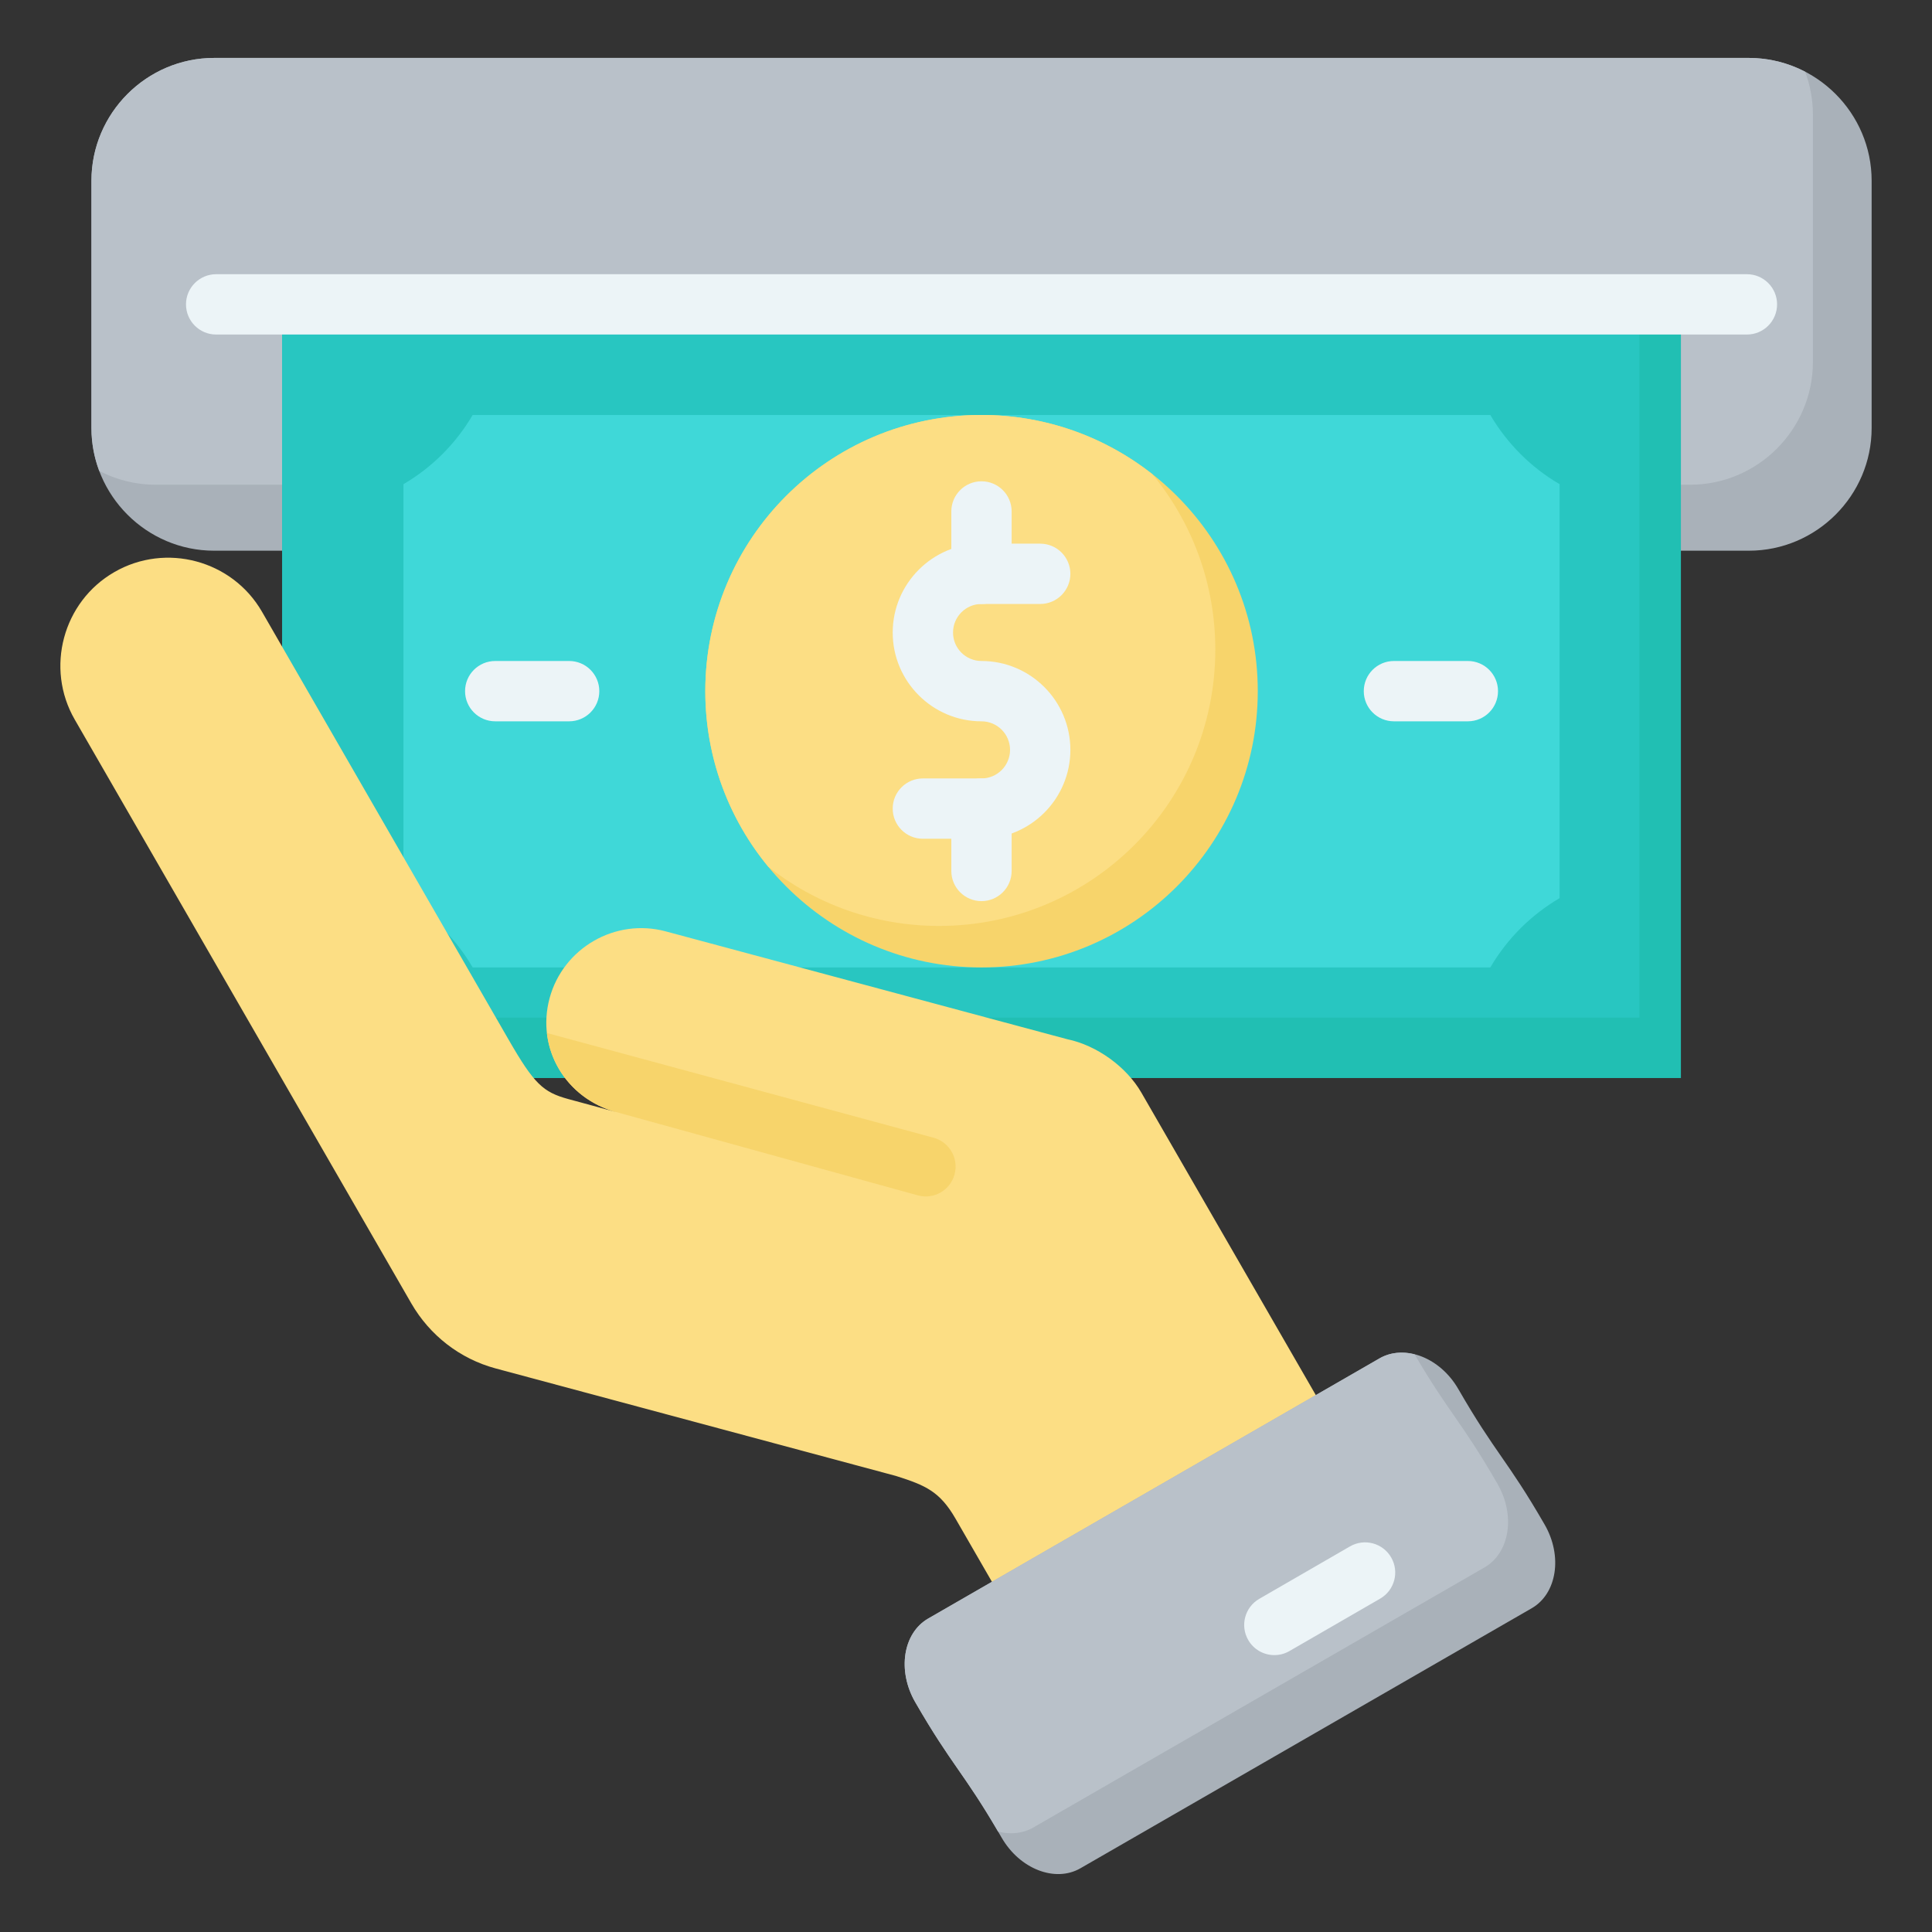<svg id="Layer_1" viewBox="0 0 512 512" xmlns="http://www.w3.org/2000/svg" data-name="Layer 1"><rect x="0" y="0" width="512" height="512" fill="#333333" stroke="none"/><g fill-rule="evenodd"><path d="m56.746 145.943h406.715c17.915 0 32.542-14.627 32.542-32.514v-65.537c0-17.887-14.627-32.542-32.542-32.542h-406.715c-17.887 0-32.513 14.655-32.513 32.542v65.537c0 17.887 14.627 32.514 32.513 32.514z" fill="#a9b1b9"/><path d="m478.372 19.007c-4.479-2.324-9.553-3.657-14.91-3.657h-406.716c-17.887 0-32.513 14.655-32.513 32.542v65.537c0 3.997.737 7.824 2.069 11.367 4.479 2.324 9.524 3.657 14.91 3.657h406.715c17.887 0 32.513-14.655 32.513-32.542v-65.508c0-4.025-.737-7.852-2.069-11.396z" fill="#b9c1c9"/><path d="m260.104 285.691h185.357v-205.031h-185.357-185.329v205.031z" fill="#21bfb3"/><path d="m434.463 80.66h-174.359-185.329v189.015h174.33 185.358z" fill="#28c6c1"/><path d="m413.316 238.012v-109.701c-7.597-4.422-13.918-10.771-18.368-18.34h-269.688c-4.422 7.568-10.772 13.918-18.34 18.34v109.701c7.568 4.45 13.918 10.771 18.34 18.368h269.688c4.45-7.597 10.772-13.918 18.368-18.368z" fill="#3fd8d8"/><path d="m260.104 109.971c-40.422 0-73.191 32.769-73.191 73.19s32.769 73.219 73.191 73.219 73.219-32.797 73.219-73.219-32.797-73.19-73.219-73.19z" fill="#f7d46b"/><path d="m260.104 109.971c-40.422 0-73.191 32.769-73.191 73.19 0 17.688 6.265 33.902 16.696 46.545 12.444 9.808 28.177 15.676 45.241 15.676 40.45 0 73.219-32.797 73.219-73.219 0-17.66-6.265-33.874-16.696-46.516-12.472-9.808-28.177-15.676-45.269-15.676z" fill="#fcde84"/></g><path d="m260.104 222.28h-15.534c-4.415 0-7.994-3.579-7.994-7.994s3.579-7.994 7.994-7.994h15.534c4.173 0 7.568-3.395 7.568-7.567s-3.395-7.568-7.568-7.568c-12.973 0-23.528-10.555-23.528-23.528s10.555-23.556 23.528-23.556h15.562c4.415 0 7.994 3.579 7.994 7.994s-3.579 7.994-7.994 7.994h-15.562c-4.158 0-7.541 3.395-7.541 7.567s3.383 7.54 7.541 7.54c12.989 0 23.556 10.567 23.556 23.557s-10.567 23.556-23.556 23.556z" fill="#ecf4f7"/><path d="m260.104 238.806c-4.415 0-7.994-3.579-7.994-7.994v-16.526c0-4.415 3.579-7.994 7.994-7.994s7.994 3.579 7.994 7.994v16.526c0 4.415-3.579 7.994-7.994 7.994zm0-78.746c-4.415 0-7.994-3.579-7.994-7.994v-16.526c0-4.415 3.579-7.994 7.994-7.994s7.994 3.579 7.994 7.994v16.526c0 4.415-3.579 7.994-7.994 7.994z" fill="#ecf4f7"/><path d="m388.995 191.156h-19.587c-4.415 0-7.994-3.579-7.994-7.994s3.579-7.994 7.994-7.994h19.587c4.415 0 7.994 3.579 7.994 7.994s-3.579 7.994-7.994 7.994zm-238.167 0h-19.587c-4.415 0-7.994-3.579-7.994-7.994s3.579-7.994 7.994-7.994h19.587c4.415 0 7.994 3.579 7.994 7.994s-3.579 7.994-7.994 7.994z" fill="#ecf4f7"/><path d="m462.951 88.655h-405.666c-4.415 0-7.994-3.579-7.994-7.994s3.579-7.994 7.994-7.994h405.666c4.415 0 7.994 3.579 7.994 7.994s-3.579 7.994-7.994 7.994z" fill="#ecf4f7"/><path d="m360.649 390.431-85.833 49.464-21.6-37.446c-4.139-7.171-7.909-8.815-15.789-11.31l-106.073-28.488c-9.468-2.551-17.461-8.759-22.365-17.263l-89.178-154.687c-7.88-13.634-3.146-31.237 10.488-39.09 13.663-7.88 31.238-3.146 39.118 10.488l65.395 113.471c6.746 11.707 9.128 13.861 15.732 15.675l12.728 3.458c-13.266-3.6-21.232-16.753-17.632-30.161 3.6-13.323 17.433-21.316 30.784-17.717l106.384 28.573c7.824 1.616 15.704 7.285 19.673 14.173l58.167 100.857z" fill="#fcde84" fill-rule="evenodd"/><path d="m386.472 368.122c-4.791-8.334-14.202-11.991-20.891-8.136l-119.594 68.938c-6.69 3.855-8.249 13.805-3.458 22.139 9.921 17.207 12.983 18.709 22.904 35.915 4.791 8.334 14.201 11.99 20.891 8.135l119.594-68.91c6.69-3.855 8.249-13.833 3.43-22.167-9.921-17.206-12.954-18.708-22.875-35.915z" fill="#a9b1b9" fill-rule="evenodd"/><path d="m374.879 358.909c-3.203-.822-6.491-.539-9.298 1.077l-119.594 68.938c-6.69 3.855-8.249 13.805-3.458 22.139 9.61 16.668 12.784 18.595 21.969 34.328 3.231.822 6.52.539 9.326-1.077l119.594-68.938c6.69-3.855 8.249-13.805 3.43-22.139-9.609-16.667-12.756-18.595-21.969-34.328z" fill="#b9c1c9" fill-rule="evenodd"/><path d="m337.724 438.622c-2.762 0-5.447-1.433-6.929-3.996-2.208-3.822-.9-8.711 2.922-10.92l24.038-13.891c3.822-2.212 8.711-.902 10.921 2.922 2.208 3.822.9 8.711-2.922 10.92l-24.038 13.891c-1.259.729-2.635 1.074-3.992 1.074z" fill="#ecf4f7"/><path d="m243.238 316.786c4.224 1.163 8.589-1.332 9.723-5.556 1.162-4.195-1.332-8.561-5.556-9.723l-102.473-27.751c1.105 9.808 8.164 18.17 18.34 20.948l-.284-.085 80.249 22.167z" fill="#f7d46b"/></svg>